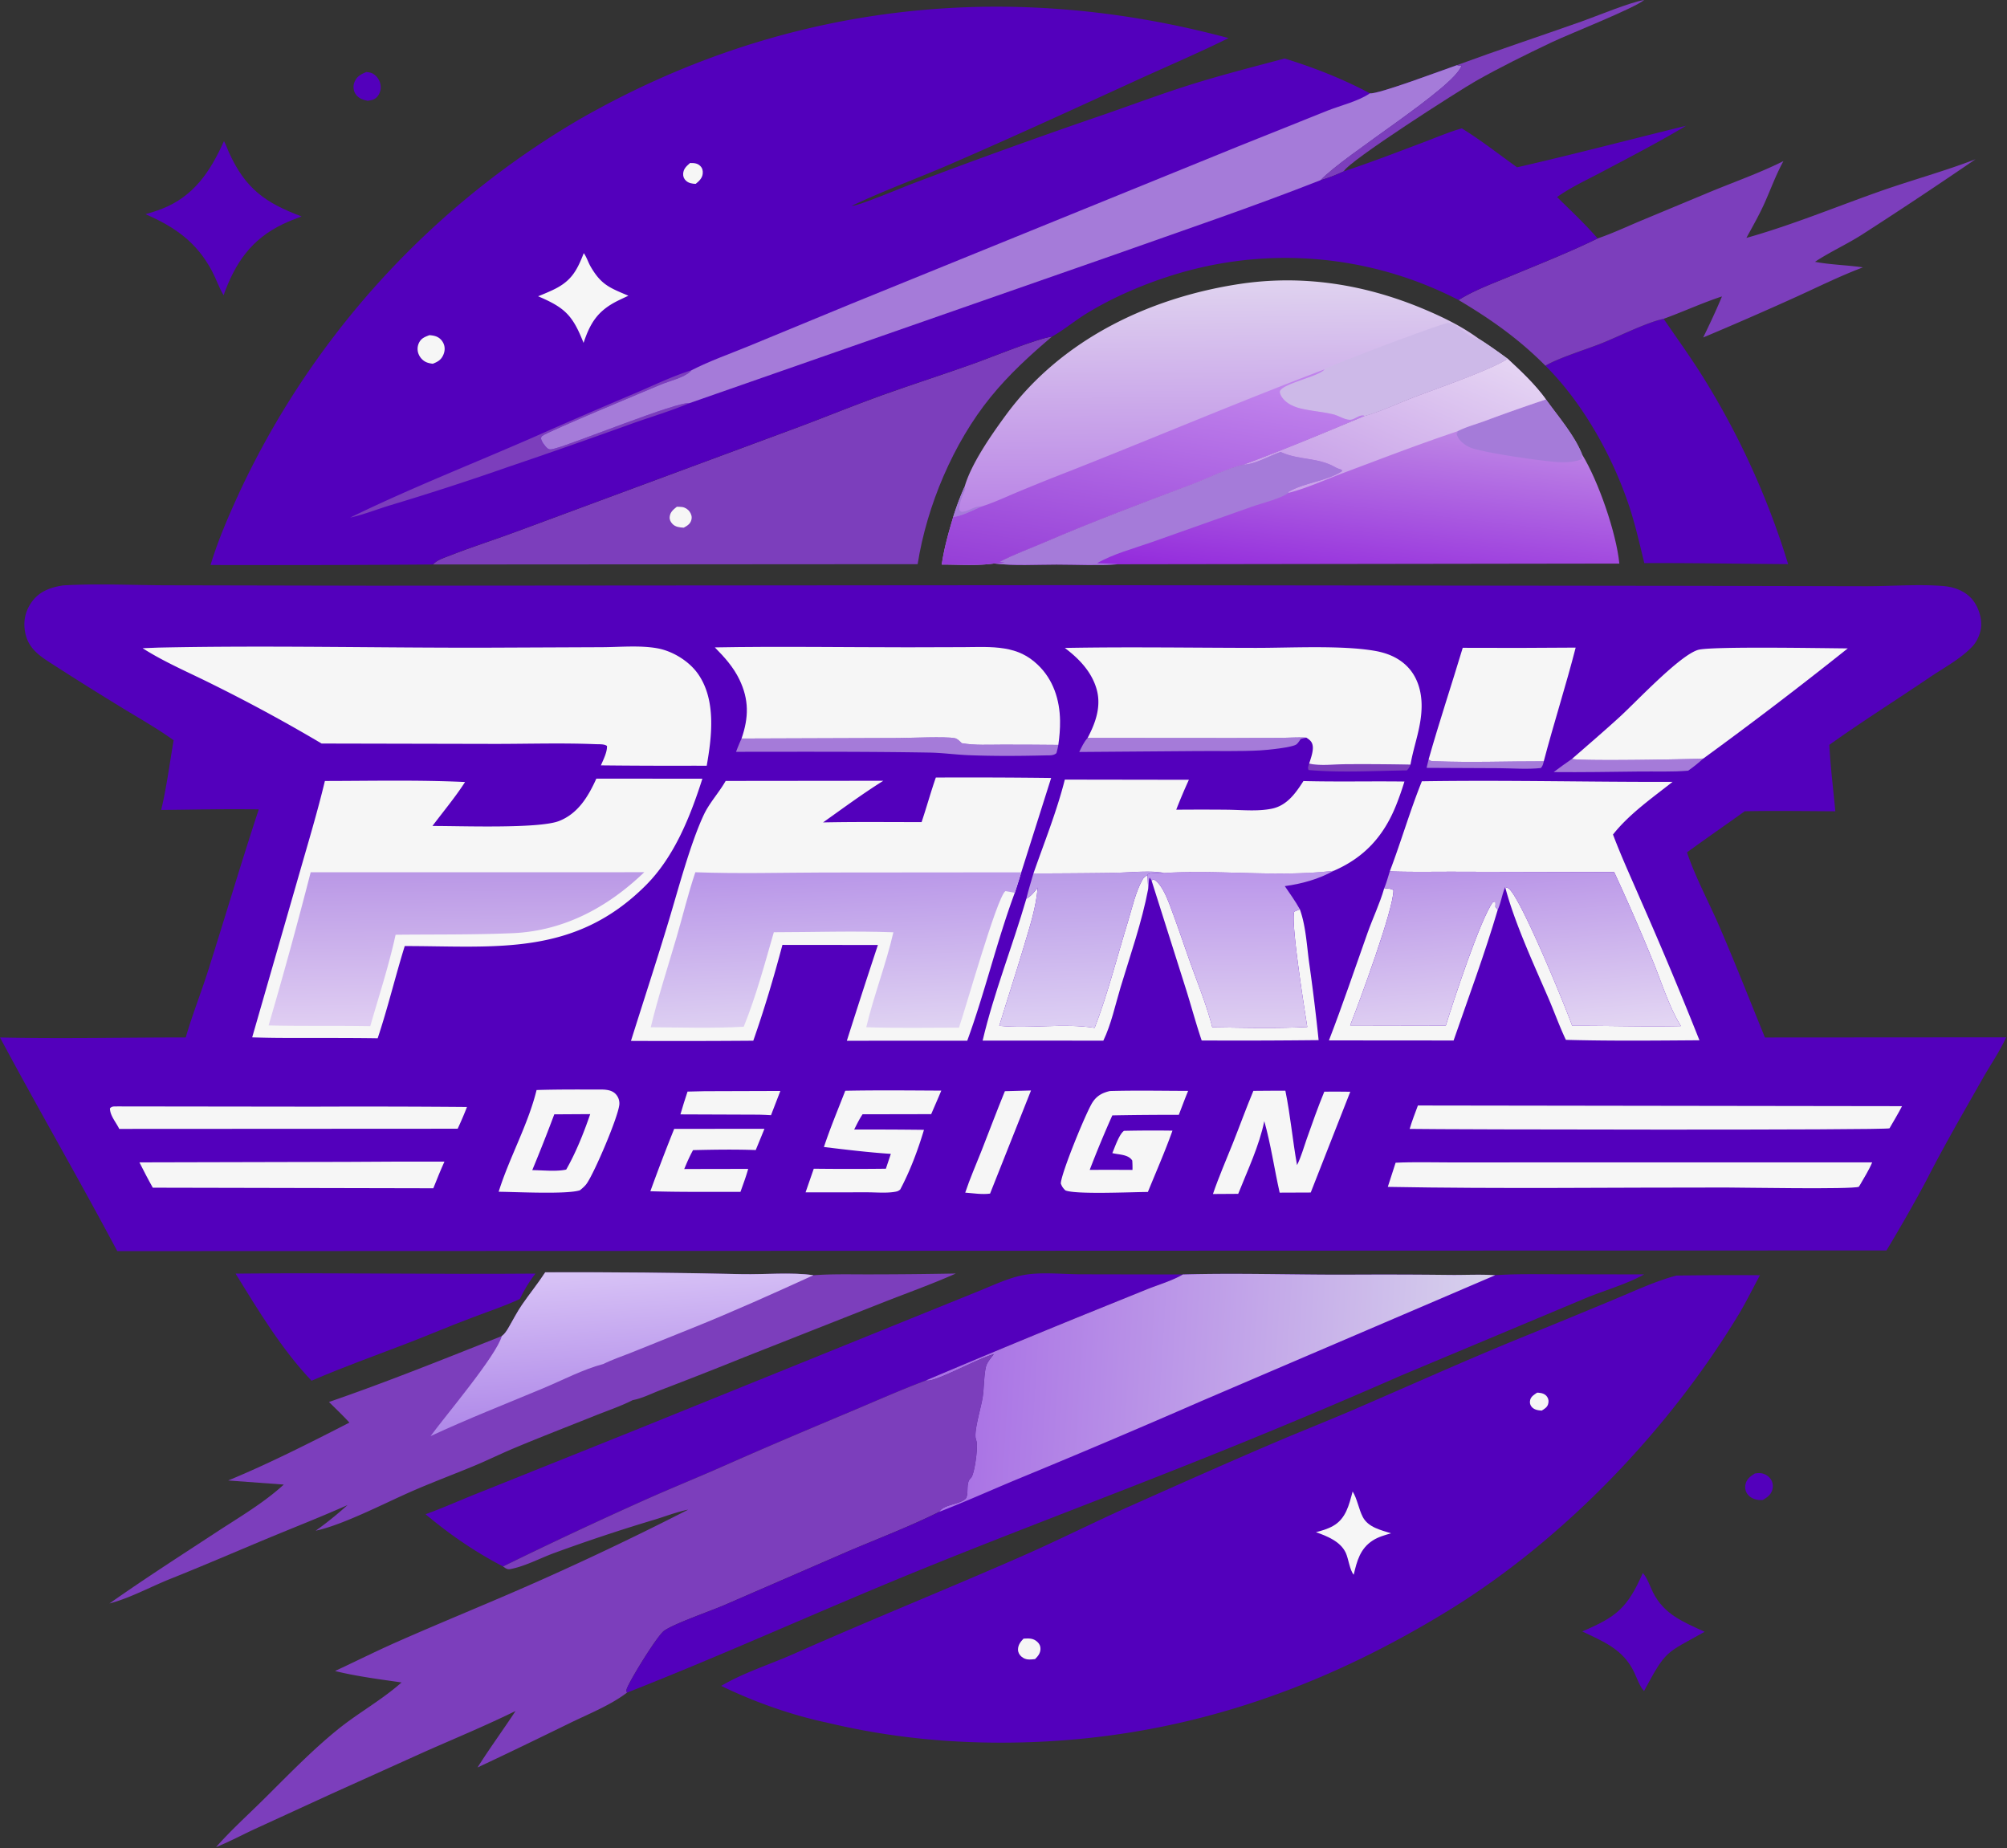 <?xml version="1.0" encoding="UTF-8"?>
<svg data-bbox="0 0 922.601 849.483" xmlns="http://www.w3.org/2000/svg" viewBox="0 0 923 850" height="850" width="923" data-type="ugc">
    <rect x="0" y="0" width="923" height="850" fill="#333333" stroke="none"/>
    <g>
        <path fill="#5300BC" d="M807.046 677.647c.94-.12 1.869-.245 2.819-.116 1.772.241 3.594 1.331 4.56 2.853.888 1.4 1.097 3.089.67 4.683-.638 2.38-2.381 3.596-4.404 4.771-.331.011-.662.033-.993.033-2.2-.002-4.507-.78-5.926-2.548-1.028-1.28-1.367-2.91-1.069-4.504.492-2.636 2.222-3.791 4.343-5.172"/>
        <path fill="#5300BC" d="M168.499 33.12c1.1.145 2.112.245 3.085.816 1.606.944 2.812 2.634 3.276 4.428q.095.348.15.707.056.356.074.719a7 7 0 0 1-.085 1.44 6.8 6.8 0 0 1-.694 2.046 7 7 0 0 1-.372.619c-1.29 1.868-2.757 2.154-4.858 2.457-.917-.208-1.805-.42-2.68-.77-1.515-.606-2.921-1.951-3.459-3.516-.546-1.588-.462-3.155.245-4.673 1.117-2.396 2.965-3.332 5.318-4.272"/>
        <path fill="#7C3EBC" d="M670.048 29.96c18.97-6.978 38.129-13.297 57.176-20.039 7.077-2.503 22.442-8.9 28.936-9.921-4.936 3.99-34.368 15.556-42.659 19.506-11.729 5.587-23.605 11.413-34.902 17.83-7.448 4.232-58.354 36.727-60.587 41.44-3.386 1.606-7.119 3.103-10.73 4.097 11.101-11.815 61.175-42.198 64.872-52.686-1.046.084-.742.159-1.597-.07-.171-.046-.339-.105-.509-.157"/>
        <path fill="#5300BC" d="M755.528 723.434c2.075 2.249 3.31 6.216 4.723 9.001 5.15 10.147 13.955 13.522 23.697 18.024-18.187 10.239-17.53 8.054-27.871 27.247-1.951-2.035-3.333-6.114-4.571-8.693-5.035-10.492-13.98-14-23.858-18.725 15.921-6.713 20.837-10.935 27.88-26.854"/>
        <path fill="#5300BC" d="M103.003 64.912c.92 1.609 1.525 3.503 2.293 5.198 7.557 16.678 16.717 23.192 33.399 29.426-2.901 1.068-5.805 2.213-8.597 3.544-14.579 6.953-21.932 17.858-27.277 32.691-2.083-3.437-3.435-7.557-5.349-11.153-7.057-13.26-17.03-20.244-30.558-26.111 2.517-.708 5.051-1.491 7.49-2.441 14.772-5.758 22.322-17.224 28.599-31.154"/>
        <path fill="#5300BC" d="M108.336 585.737c45.978-.466 91.962.396 137.93-.003-2.93 3.662-5.156 7.489-7.226 11.686-7.152 3.321-14.875 5.854-22.242 8.685-9.993 3.734-19.82 7.968-29.786 11.79-14.602 5.6-29.385 10.895-43.742 17.1-13.587-14.257-24.653-32.543-34.934-49.258"/>
        <path fill="#5300BC" d="M710.711 168.193c6.015-3.603 18.772-7.499 25.838-10.316 8.214-3.276 20.597-9.569 28.541-11.254 6.052 8.854 12.387 17.614 18.066 26.707a362 362 0 0 1 11.887 20.521 362 362 0 0 1 10.521 21.253 362 362 0 0 1 9.112 21.894 362 362 0 0 1 7.662 22.443c-22.035-.127-44.099-.579-66.131-.461-2.228-9.134-4.306-18.377-7.334-27.285-7.679-22.59-21.189-46.654-38.162-63.502"/>
        <path fill="#7C3EBC" d="M803.147 109.41c20.754-5.81 40.978-14.205 61.303-21.386 14.6-5.157 29.62-9.217 44.049-14.778a2179 2179 0 0 1-52.48 34.85c-6.94 4.375-14.5 7.81-21.329 12.317 7.261 1.379 14.743 1.48 22.065 2.548-10.736 4.046-20.65 9.019-31.065 13.74a1698 1698 0 0 1-42.412 18.511c3.043-6.245 5.97-12.466 8.635-18.884-9.11 2.983-17.81 7.036-26.823 10.295-7.944 1.685-20.327 7.978-28.541 11.254-7.066 2.817-19.823 6.713-25.838 10.316-12.079-12.222-25.196-21.477-39.914-30.199 7.035-4.452 15.932-7.707 23.611-10.903 13.5-5.619 27.191-11.006 40.331-17.424 6.771-2.314 13.376-5.418 19.977-8.187L784.3 89.16c11.898-5.03 24.354-9.298 35.893-15.068-3.441 6.212-5.796 12.843-8.695 19.305-2.455 5.474-5.476 10.749-8.351 16.013"/>
        <path fill="#5300BC" d="M195.723 696.401c8.456-3.061 16.7-6.815 25.079-10.096l70.969-28.448 110.933-44.897 46.322-18.742c6.798-2.678 14.278-6.372 21.414-7.762 8.007-1.56 17.888-.453 26.073-.41l47.485.086c-4.884 2.872-11.167 4.695-16.469 6.806l-28.81 11.666a5441 5441 0 0 0-72.925 30.278c-11.787 4.428-23.338 9.587-34.947 14.464-19.308 8.114-38.501 16.212-57.654 24.709-11.937 5.295-24.053 10.175-35.977 15.494a2073 2073 0 0 0-65.865 30.876c-12.985-6.785-24.408-14.589-35.628-24.024"/>
        <path fill="#7C3EBC" d="M199.099 259.607c1.946-2.159 5.188-3.073 7.84-4.12 10.107-3.987 20.493-7.226 30.665-11.041l129.75-48.078c12.648-4.736 25.158-9.868 37.863-14.444 14.416-5.193 29.022-9.832 43.443-15.01 7.635-2.741 28.12-11.145 35.124-12.099-10.189 8.642-19.793 17.43-28.237 27.834-17.16 21.144-29.287 49.935-33.534 76.812z"/>
        <path fill="#F6F6F6" d="M311.266 233.065c.801-.01 1.585.018 2.383.11 1.353.156 2.732 1.02 3.503 2.15.751 1.101 1.142 2.256.845 3.596-.449 2.02-1.883 2.839-3.537 3.757-1.818-.078-3.836-.302-5.176-1.699-.904-.943-1.414-1.922-1.298-3.263.19-2.202 1.685-3.381 3.28-4.651"/>
        <path fill="url(#853f0787-06a4-49d4-968f-d58722fb221e)" d="M693.345 164.977c6.233 5.809 12.642 11.788 17.628 18.721 5.534 7.732 13.207 16.554 16.653 25.372 7.422 12.115 15.687 35.92 17.101 50.122l-230.689.326c-9.239.628-18.843.12-28.119.113-9.401-.006-19.395.653-28.7-.482 1.58-.185 3.2-.241 4.788-.351-.766-.123-1.431-.25-2.175-.482 6.519-3.381 13.589-5.939 20.342-8.847 22.509-9.695 45.609-18.357 68.549-26.982 7.543-2.836 15.24-7.019 23.105-8.789 18.742-6.901 37.198-14.664 55.621-22.361 7.579-2.066 15.322-5.767 22.681-8.599 9.754-3.754 35.718-12.656 43.215-17.761"/>
        <path fill="#A57BD9" d="M710.973 183.698c5.534 7.732 13.207 16.554 16.653 25.372l-.335.391.378 1.493c-.515.282-.51.299-1.16.54-2.952 1.096-6.648 1.172-9.767 1.029-6.701-.309-36.255-4.487-41.186-6.964-2.637-1.324-4.904-3.274-5.744-6.154l.494-.364-.076-.673c3.735-1.958 8.303-3.177 12.277-4.627a874 874 0 0 1 28.466-10.043"/>
        <path fill="url(#96b3cc9d-f090-4eec-aab3-40d198e8546c)" d="M693.345 164.977c6.233 5.809 12.642 11.788 17.628 18.721a874 874 0 0 0-28.466 10.043c-3.974 1.45-8.542 2.669-12.277 4.627-17.56 5.856-35.061 12.637-52.408 19.135-8.183 3.065-16.716 6.987-25.171 9.15l-.292-.332c7.336-4.398 17.606-4.94 24.804-9.62l-.157-.639c-1.125-.368-2.157-.713-3.191-1.305-7.584-4.345-16.411-3.165-24.298-6.651l-.542-.244c-5.131 1.735-11.917 5.781-17.147 5.836 18.742-6.901 37.198-14.664 55.621-22.361 7.579-2.066 15.322-5.767 22.681-8.599 9.754-3.754 35.718-12.656 43.215-17.761"/>
        <path fill="#A57BD9" d="M571.828 213.698c5.23-.055 12.016-4.101 17.147-5.836l.542.244c7.887 3.486 16.714 2.306 24.298 6.651 1.034.592 2.066.937 3.191 1.305l.157.639c-7.198 4.68-17.468 5.222-24.804 9.62l.292.332c-4.114 2.846-11.918 4.607-16.915 6.374l-46.128 16.331c-8.158 2.894-17.595 5.333-25.077 9.675 3.153.156 6.368.187 9.507.485-9.239.628-18.843.12-28.119.113-9.401-.006-19.395.653-28.7-.482 1.58-.185 3.2-.241 4.788-.351-.766-.123-1.431-.25-2.175-.482 6.519-3.381 13.589-5.939 20.342-8.847 22.509-9.695 45.609-18.357 68.549-26.982 7.543-2.836 15.24-7.019 23.105-8.789"/>
        <path fill="#7C3EBC" d="M250.741 585.135q45.351-.173 90.69.859c10.139.196 23.055-.971 32.641.498 8.823-.656 17.813-.373 26.662-.408q19.423-.021 38.843-.389c-11.006 4.897-22.438 8.958-33.646 13.378l-63.272 24.957a2166 2166 0 0 1-38.968 15.316c-3.878 1.463-8.637 3.887-12.679 4.557-5.52 2.811-11.618 4.856-17.379 7.164-12.532 5.021-25.152 9.883-37.597 15.113-6.018 2.529-11.871 5.429-17.899 7.933-9.805 4.073-19.751 7.769-29.469 12.055-12.211 5.386-31.327 15.27-43.501 17.81 5.151-3.651 9.971-7.583 14.665-11.799-12.41 5.537-25.052 10.448-37.588 15.677-14.631 6.104-29.142 12.378-43.872 18.257-9.134 3.645-18.569 8.86-28.042 11.336 16.1-11.345 32.71-22.003 49.184-32.794 10.362-6.787 21.872-13.511 30.983-21.895l-25.568-1.884c18.871-7.789 37.582-17.304 55.754-26.612-2.982-3.287-6.248-6.358-9.392-9.491 26.814-9.243 53.115-19.851 79.474-30.307 1.311-.952 2.255-2.417 3.062-3.799 2.071-3.548 3.941-7.252 6.27-10.639 3.465-5.039 7.309-9.748 10.644-14.893"/>
        <path fill="url(#8e323a6e-238a-4d1b-87db-29acc5500b85)" d="M250.741 585.135q45.351-.173 90.69.859c10.139.196 23.055-.971 32.641.498-18.505 8.442-36.933 16.746-55.81 24.338l-27.517 11.076c-4.374 1.76-9.059 3.3-13.269 5.399-9.214 2.407-18.821 7.462-27.646 11.146-17.295 7.22-34.81 14.119-51.807 22.007 6.618-9.12 30.358-37.058 32.742-45.992 1.311-.952 2.255-2.417 3.062-3.799 2.071-3.548 3.941-7.252 6.27-10.639 3.465-5.039 7.309-9.748 10.644-14.893"/>
        <path fill="url(#4102a18f-7513-43e8-863d-a9a8b53bb787)" d="M443.621 223.827c3.018-10.578 12.463-24.084 19.087-33.089 25.388-34.512 65.755-53.847 107.383-60.141 29.118-4.402 57.701.195 84.705 11.544 8.911 3.745 17.721 8.046 25.517 13.812 4.479 2.837 8.749 5.906 13.032 9.024-7.497 5.105-33.461 14.007-43.215 17.761-7.359 2.832-15.102 6.533-22.681 8.599-18.423 7.697-36.879 15.46-55.621 22.361-7.865 1.77-15.562 5.953-23.105 8.789-22.94 8.625-46.04 17.287-68.549 26.982-6.753 2.908-13.823 5.466-20.342 8.847.744.232 1.409.359 2.175.482-1.588.11-3.208.166-4.788.351-7.743 1.117-16.27.483-24.109.49 1.061-7.465 3.112-14.62 5.241-21.832a121 121 0 0 1 5.27-13.98"/>
        <path fill="#A57BD9" d="m443.621 223.827.333.935c-1.015 2.749-3.142 7.018-2.695 9.924.644.537.603.758 1.497.669 3.042-.301 5.265-2.645 8.742-2.441-4.046 1.751-8.797 4.28-13.147 4.893a121 121 0 0 1 5.27-13.98"/>
        <path fill="#CDB9E8" d="M609.151 169.868c3.813-2.335 54.558-21.416 56.864-21.336 4.59.158 8.788 6.706 13.517 7.341.26.035.521.052.781.079 4.479 2.837 8.749 5.906 13.032 9.024-7.497 5.105-33.461 14.007-43.215 17.761-7.359 2.832-15.102 6.533-22.681 8.599l-.239-.215c-1.806-.376-3.724 1.348-5.447 1.82-2.52.69-5.922-1.707-8.423-2.334-5.001-1.251-10.252-1.535-15.269-2.772a20.2 20.2 0 0 1-4.55-1.718c-2.11-1.126-4.367-3.162-4.923-5.582-.86-3.747 18.068-7.266 20.553-10.667"/>
        <path fill="url(#c5b77048-e3ff-4e9b-ae94-cfa84a717446)" d="M609.151 169.869c-2.485 3.401-21.413 6.92-20.553 10.667.556 2.42 2.813 4.456 4.923 5.582a20.2 20.2 0 0 0 4.55 1.718c5.017 1.237 10.268 1.521 15.269 2.772 2.501.627 5.903 3.024 8.423 2.334 1.723-.472 3.641-2.196 5.447-1.82l.239.215c-18.423 7.697-36.879 15.46-55.621 22.361-7.865 1.77-15.562 5.953-23.105 8.789-22.94 8.625-46.04 17.287-68.549 26.982-6.753 2.908-13.823 5.466-20.342 8.847.744.232 1.409.359 2.175.482-1.588.11-3.208.166-4.788.351-7.743 1.117-16.27.483-24.109.49 1.061-7.465 3.112-14.62 5.241-21.832 4.35-.613 9.101-3.142 13.147-4.893 5.693-1.791 11.244-4.441 16.756-6.735a969 969 0 0 1 23.838-9.569c39.068-15.425 77.783-31.867 117.059-46.741"/>
        <path fill="#7C3EBC" d="M425.794 634.883c.243.017.485.041.728.05 4.705.156 23.801-10.452 30.557-12.151-1.15 1.553-3.106 3.739-3.587 5.601-.984 3.816-.903 9.88-1.53 14.065-.696 4.648-3.787 14.554-3.299 18.653.042.349.347 1.384.43 1.702.742 2.822-.748 13.544-2.095 16.198-.47.926-.374.557-.963 1.27-1.883 2.277-.337 7.611-2.086 9.144-3.037 2.663-9.869 2.4-11.978 5.871-13.515 6.724-27.89 12.21-41.797 18.118l-57.104 24.794c-6.262 2.706-22.985 8.472-27.642 11.78-3.167 2.249-15.55 22.39-17.138 26.601-.29.77-.206 1.137.054 1.87-7.591 5.783-17.528 9.729-26.105 13.916-14.181 6.922-28.334 13.816-42.632 20.498 5.57-8.816 11.757-17.251 17.488-25.971-13.409 6.57-27.237 12.332-40.9 18.351l-43.471 19.605-35.664 16.375c-5.895 2.738-11.65 5.835-17.68 8.26 6.665-7.601 14.402-14.582 21.598-21.7 11.111-10.988 22.357-22.714 34.512-32.524 9.416-7.599 20.053-13.4 29.178-21.497-10.221-1.479-20.554-2.788-30.594-5.259 9.466-4.428 18.819-9.099 28.378-13.326 22.22-9.825 44.775-18.877 66.966-28.804a1399 1399 0 0 0 67.094-32.098c-5.136 1.011-10.33 3.062-15.355 4.578a810 810 0 0 0-45.982 15.268c-6.544 2.367-13.512 6.159-20.329 7.482-1.633.318-2.219-.314-3.495-1.177a2069 2069 0 0 1 65.865-30.876c11.924-5.319 24.04-10.199 35.977-15.494 19.153-8.497 38.346-16.595 57.654-24.709 11.609-4.877 23.16-10.036 34.947-14.464"/>
        <path fill="#5300BC" d="M543.998 586.133c25.212-.717 50.561.166 75.793.093q23.671-.144 47.341.124c6.757.061 13.773-.331 20.5.131 9.009-.652 18.143-.442 27.173-.449l41.308.07c-8.52 4.75-18.975 7.545-28.024 11.389l-83.81 35.152a3002 3002 0 0 1-95.498 39.934c-41.499 16.565-83.352 32.262-124.757 49.074-45.41 18.438-90.079 38.885-135.68 56.798-.26-.733-.344-1.1-.054-1.87 1.588-4.211 13.971-24.352 17.138-26.601 4.657-3.308 21.38-9.074 27.642-11.78l57.104-24.794c13.907-5.908 28.282-11.394 41.797-18.118 2.109-3.471 8.941-3.208 11.978-5.871 1.749-1.533.203-6.867 2.086-9.144.589-.713.493-.344.963-1.27 1.347-2.654 2.837-13.376 2.095-16.198-.083-.318-.388-1.353-.43-1.702-.488-4.099 2.603-14.005 3.299-18.653.627-4.185.546-10.249 1.53-14.065.481-1.862 2.437-4.048 3.587-5.601-6.756 1.699-25.852 12.307-30.557 12.151-.243-.009-.485-.033-.728-.05a5422 5422 0 0 1 72.925-30.278l28.81-11.666c5.302-2.111 11.585-3.934 16.469-6.806"/>
        <path fill="url(#26b436c4-256e-4718-b276-9ba77c6b4f76)" d="M543.998 586.133c25.212-.717 50.561.166 75.793.093q23.671-.144 47.341.124c6.757.061 13.773-.331 20.5.131L552.41 644.398a4325 4325 0 0 1-85.235 36.174c-11.727 4.884-23.363 10.13-35.204 14.714 2.109-3.471 8.941-3.208 11.978-5.871 1.749-1.533.203-6.867 2.086-9.144.589-.713.493-.344.963-1.27 1.347-2.654 2.837-13.376 2.095-16.198-.083-.318-.388-1.353-.43-1.702-.488-4.099 2.603-14.005 3.299-18.653.627-4.185.546-10.249 1.53-14.065.481-1.862 2.437-4.048 3.587-5.601-6.756 1.699-25.852 12.307-30.557 12.151-.243-.009-.485-.033-.728-.05a5422 5422 0 0 1 72.925-30.278l28.81-11.666c5.302-2.111 11.585-3.934 16.469-6.806"/>
        <path fill="#5300BC" d="M770.944 586.642q19.219-.298 38.437-.159c-3.283 6.01-6.264 12.212-9.809 18.071-32.135 53.111-80.524 103.651-133.496 136.146-61.305 37.607-125.651 59.227-197.938 60.679-29.826.599-58.827-2.188-87.863-9.143-16.336-3.467-33.605-9.574-48.601-16.89 10.184-6.043 22.457-9.879 33.323-14.702 34.968-15.521 70.474-29.79 105.504-45.174 16.316-7.166 32.232-15.229 48.505-22.491 22.27-9.938 44.616-19.902 67.045-29.474 11.992-5.118 24.131-9.883 36.108-15.038 26.563-11.434 52.863-23.332 79.676-34.187a4346 4346 0 0 0 40.85-16.815c9.204-3.822 18.607-8.261 28.259-10.823"/>
        <path fill="#F6F6F6" d="M706.915 640.49c.214.007.428.007.641.023 1.551.12 3.103.555 4.001 1.952.683 1.062.75 2.177.382 3.361-.455 1.462-1.716 2.168-2.928 2.921-1.745-.109-3.608-.402-4.747-1.907-.676-.894-.815-1.94-.543-3.013.413-1.627 1.895-2.469 3.194-3.337"/>
        <path fill="#F6F6F6" d="M470.716 753.61c2.442-.139 4.427-.282 6.344 1.482.962.884 1.496 1.96 1.447 3.294-.074 2.045-1.143 3.267-2.493 4.638-2.402.229-4.277.545-6.258-1.146-.988-.844-1.598-1.967-1.58-3.295.026-2.067 1.169-3.565 2.54-4.973"/>
        <path fill="#F6F6F6" d="M622.062 685.951c2.094 3.229 2.808 8.198 4.702 11.768 2.501 4.714 8.288 5.959 12.969 7.458-2.928.843-5.819 1.622-8.411 3.29-5.795 3.729-7.293 9.445-8.756 15.741-1.837-2.03-2.409-7.407-3.678-10.099-2.47-5.238-8.591-7.653-13.713-9.457 2.673-.66 5.449-1.49 7.863-2.851 5.977-3.368 7.373-9.728 9.024-15.85"/>
        <path fill="#5300BC" d="M96.832 259.848c3.543-11.777 8.512-23.047 13.636-34.201a391 391 0 0 1 9.876-19.58 390 390 0 0 1 22.973-37.34 387 387 0 0 1 8.573-11.843 394 394 0 0 1 4.451-5.799 396 396 0 0 1 9.226-11.342 392 392 0 0 1 14.62-16.345 388 388 0 0 1 10.247-10.428 394 394 0 0 1 10.631-10.037 395 395 0 0 1 11.001-9.63 389 389 0 0 1 47.373-34.204 391 391 0 0 1 6.267-3.764c92.936-53.537 196.158-65.536 299.292-37.818-13.948 6.924-28.345 13.014-42.502 19.5-28.258 12.947-56.533 25.93-85.045 38.312-15.125 6.568-30.833 12.224-45.702 19.325 1.924.52 24.009-8.734 27.463-10.032A2813 2813 0 0 1 508.3 52.488c13.732-4.776 27.402-9.921 41.295-14.191 13.599-4.18 27.463-7.742 41.216-11.388 13.451 4.168 26.759 9.35 39.177 16.012 3.5.63 33.887-10.85 40.06-12.961.17.052.338.11.509.157.855.228.551.154 1.597.07-3.697 10.488-53.771 40.87-64.872 52.685 3.611-.994 7.344-2.49 10.73-4.098 12.323-4.032 24.4-8.734 36.533-13.294 5.83-2.19 11.751-4.761 17.728-6.442 8.766 5.418 17.041 11.895 25.411 17.914 25.973-5.928 51.815-12.764 77.69-19.094-12.54 7.553-25.814 14.38-38.756 21.252-6.809 3.614-14.284 7.028-20.543 11.528 6.306 6.214 12.863 12.337 18.664 19.027-13.14 6.418-26.831 11.805-40.331 17.424-7.679 3.196-16.576 6.451-23.611 10.903a172 172 0 0 0-7.625-3.709 176 176 0 0 0-11.753-4.854 174 174 0 0 0-12.078-3.98 175 175 0 0 0-16.496-3.909q-2.084-.387-4.177-.725-2.093-.335-4.194-.62a170 170 0 0 0-8.427-.936 166 166 0 0 0-4.228-.312 166 166 0 0 0-4.235-.209 171 171 0 0 0-12.717-.008 176 176 0 0 0-8.463.514 176 176 0 0 0-8.428.927 169 169 0 0 0-8.372 1.337 173 173 0 0 0-12.412 2.769 175 175 0 0 0-8.147 2.349c-13.614 4.274-27.489 10.233-39.625 17.719-5.289 3.263-10.255 7.458-15.636 10.469-7.004.954-27.489 9.358-35.124 12.099-14.421 5.178-29.027 9.817-43.443 15.01-12.705 4.576-25.215 9.708-37.863 14.444l-129.75 48.078c-10.172 3.815-20.558 7.055-30.665 11.042-2.652 1.047-5.894 1.961-7.84 4.12q-51.133.382-102.267.24"/>
        <path fill="#F6F6F6" d="M317.353 74.977c1.768-.011 3.388.024 4.728 1.39.964.983 1.215 2.105 1.1 3.44-.183 2.12-1.693 3.512-3.245 4.754-1.549-.05-3.131-.302-4.351-1.346-1-.856-1.49-2.014-1.406-3.328.149-2.315 1.549-3.497 3.174-4.91"/>
        <path fill="#F6F6F6" d="M197.476 154.143c.903.07 1.782.173 2.651.433 1.695.506 2.981 1.626 3.759 3.214.816 1.666.771 3.542.069 5.239-1.006 2.434-2.553 3.345-4.924 4.256-.829-.096-1.634-.238-2.427-.502-1.809-.602-3.282-2.043-4.032-3.791a6.3 6.3 0 0 1-.508-2.01 6.4 6.4 0 0 1 .037-1.386 6 6 0 0 1 .132-.681 6 6 0 0 1 .482-1.299c1.041-2.099 2.699-2.679 4.761-3.473"/>
        <path fill="#F6F6F6" d="M268.464 116.417c1.273 1.692 2.012 4.183 3.097 6.069 4.884 8.485 8.729 9.821 17.435 13.522a186 186 0 0 0-4.999 2.372c-8.995 4.506-12.526 9.991-15.625 19.324q-.227-.582-.461-1.164c-4.807-11.891-8.595-15.212-20.447-20.289a109 109 0 0 0 6.024-2.544c8.81-3.938 11.637-8.615 14.976-17.29"/>
        <path fill="#7C3EBC" d="M161.002 238.057c27.833-13.604 56.838-24.917 85.201-37.352a2844 2844 0 0 1 46.051-19.933c8.446-3.601 17.033-7.797 25.793-10.512-.191.197-.377.4-.575.592-2.977 2.888-9.701 4.374-13.648 6.046-5.172 2.19-52.423 21.813-54.448 23.581-.286.249-.403.642-.605.963.168 1.499 1.85 3.815 3.08 4.796.992.792 2.325.286 3.446-.002 8.481-2.179 56.587-21.803 61.66-20.788-8.426 3.573-17.511 6.23-26.159 9.316a3030 3030 0 0 1-56.779 19.871 1267 1267 0 0 1-54.315 17.663c-6.226 1.877-12.349 4.361-18.702 5.759"/>
        <path fill="#A57BD9" d="M670.048 29.96c.17.052.338.111.509.157.855.228.551.154 1.597.07-3.697 10.488-53.771 40.87-64.872 52.685-31.551 12.411-63.501 23.192-95.428 34.521l-194.897 68.054c-5.073-1.015-53.179 18.609-61.66 20.788-1.121.288-2.454.794-3.446.002-1.23-.981-2.912-3.297-3.08-4.796.202-.321.319-.714.605-.963 2.025-1.768 49.276-21.391 54.448-23.581 3.947-1.672 10.671-3.158 13.648-6.046.198-.192.384-.395.575-.592 8.222-4.227 17.474-7.467 26.041-10.987l47.379-19.551 177.701-72.279 41.435-16.602c5.902-2.312 14.281-4.35 19.385-7.919 3.5.63 33.887-10.85 40.06-12.96"/>
        <path fill="#5300BC" d="M28.983 269.239c15.657-.935 31.854-.106 47.552-.063l95.375.187 320.797-.244 285.481.315 79.89.173c11.689.008 23.958-1.016 35.587-.089 5.07.405 10.281 2.32 13.544 6.39 2.767 3.452 4.453 8.756 3.782 13.161-.44 2.881-1.895 6.101-3.905 8.23-5.44 5.761-13.077 9.761-19.602 14.182-15.354 10.405-31.102 20.304-46.195 31.074.524 10.193 1.82 20.387 2.753 30.552-13.882-.066-27.788-.289-41.666-.006-8.826 6.337-17.771 12.498-26.55 18.902 3.809 11.316 9.854 22.488 14.635 33.481 7.414 17.049 14.175 34.451 21.219 51.662l110.921-.075c-2.89 6.434-7.262 12.725-10.765 18.903-8.85 15.611-17.907 31.164-26.055 47.155-5.706 10.68-11.958 21.593-18.211 31.955l-813.645.306C36.387 542.405 17.625 510.081 0 477.141c28.422.584 56.977-.009 85.411-.019 3.086-10.585 7.21-20.934 10.538-31.462 7.733-24.465 15.016-49.038 23.048-73.418-14.933-.26-29.927.115-44.863.251 2.504-10.548 3.877-21.36 5.727-32.035-7.41-5.367-15.573-9.958-23.382-14.729a1546 1546 0 0 1-33.716-21.152c-5.45-3.521-9.899-6.969-11.191-13.746-.959-5.027.011-9.728 2.97-13.9 3.55-5.006 8.625-6.788 14.44-7.692"/>
        <path fill="#7C3EBC" d="M602.067 351.18c4.929 1.178 11.788.302 16.913.282a1088 1088 0 0 1 29.682.198c-.424 1.136-.823 1.768-1.651 2.653-14.833.178-30.41 1.144-45.192-.176-.544-1.15-.083-1.774.248-2.957"/>
        <path fill="#A57BD9" d="m656.069 353.137.95-3.932c.925 1.026 1.804.823 3.156.878 16.489.674 33.274-.01 49.793.03-.302 1.305-.437 2.066-1.343 3.103-6.189.676-12.839.13-19.073.075z"/>
        <path fill="#A57BD9" d="M714.514 355.081c2.765-2.106 5.598-4.097 8.452-6.081 3.094 1.093 53.142.229 60.387-.156-2.264 2.027-4.497 3.883-7.005 5.605-7.347.608-14.976.29-22.365.375-13.165.153-26.302.384-39.469.257"/>
        <path fill="#F6F6F6" d="m324.038 501.844 34.841-.108-4.305 11.152c-1.797-.14-3.613-.17-5.415-.246l-36.235-.136c.993-3.527 2.128-7 3.272-10.48z"/>
        <path fill="#F6F6F6" d="m462.137 501.841 12.01-.323-18.825 47.418c-3.566.511-7.824-.164-11.424-.438 2.175-6.549 5.01-12.954 7.54-19.379 3.579-9.087 6.986-18.244 10.699-27.278"/>
        <path fill="#A57BD9" d="m500.189 339.361 67.233.051 22.387-.097c3.622-.032 7.382-.344 10.987-.064-.899.152-1.739.357-2.614.617-.572.853-1.071 1.646-1.813 2.363-1.597 1.545-13.897 2.715-16.733 2.87-9.55.521-19.25.232-28.825.316l-54.481.417c1.138-2.308 2.133-4.532 3.859-6.473"/>
        <path fill="#A57BD9" d="M338.509 345.759a96 96 0 0 1 2.52-6.11l72.121-.247c5.819-.007 21.607-.776 25.969.091 1.237.246 2.317 1.441 3.185 2.294 6.049 1.059 12.612.654 18.752.66q12.831-.004 25.662.126c-.199 1.27-.545 2.513-.857 3.759-1.286 1.263-3.37 1.034-5.144 1.076-11.657.277-23.556.372-35.203-.094-6.046-.242-12.038-1.097-18.09-1.2-29.597-.503-59.311-.372-88.915-.355"/>
        <path fill="#F6F6F6" d="m310.05 519.173 41.518-.036-4.013 9.774c-9.569-.341-19.269-.199-28.84.037-1.55 2.841-2.82 5.697-4.032 8.695l13.455-.048 15.94-.007c-.99 3.573-2.307 7.059-3.548 10.551-13.8-.028-27.638.134-41.432-.287a876 876 0 0 1 10.952-28.679"/>
        <path fill="#F6F6F6" d="m529.599 404.987.816-.599c4.169 1.899 7.147 10.791 8.667 14.86 3.144 8.421 5.954 16.964 9.017 25.414 3.331 9.191 7.019 18.306 9.419 27.798 14.491.196 29.211.573 43.679-.145-1.211-7.764-7.673-48.23-5.987-53.055l2.57-1.085c2.711 7.466 3.189 16.399 4.237 24.256a955 955 0 0 1 4.405 35.931 3395 3395 0 0 1-53.779.157c-2.586-7.621-4.7-15.498-7.097-23.189z"/>
        <path fill="#F6F6F6" d="M503.415 472.71c5.761-14.677 10.54-33.351 15.267-48.697 1.915-6.217 3.501-13.614 6.648-19.324.604-1.095 1.341-1.601 2.392-2.235l.318 6.37c-2.897 15.283-8.206 30.359-12.703 45.25-2.414 7.994-4.298 17.032-7.924 24.528l-55.51-.029c5.201-22.076 13.764-43.44 20.098-65.221 2.308-1.326 3.607-3.083 5.219-5.129-.705 8.981-3.56 17.681-6.112 26.269-3.708 12.478-7.757 24.828-11.555 37.273 14.428 1.417 29.581-1.32 43.862.945"/>
        <path fill="#F6F6F6" d="M636.593 408.496c1.471.16 3.023.044 4.243.9.133 8.581-15.607 51.204-19.901 62.164l43.987.083c3.36-10.851 15.92-49.122 21.678-56.82l1.302-.223-.867-.138.684.162c.084.85.08 1.59-.007 2.439l1.069 1.384c-5.952 20.185-13.405 40.183-20.284 60.081l-57.332-.044c6.315-16.33 11.879-32.903 17.74-49.397 2.436-6.857 5.687-13.611 7.688-20.591"/>
        <path fill="#F6F6F6" d="M576.412 501.692c4.903-.076 9.813-.054 14.718-.078 2.33 11.333 3.317 22.854 5.365 34.219 1.878-3.725 3.109-8.216 4.498-12.161 2.557-7.265 5.117-14.49 8.041-21.616 3.977-.075 7.97.015 11.949.033l-18.19 46.354-14.287.056c-2.446-10.836-4.062-22.25-7.071-32.881-2.319 11.333-7.72 22.684-11.996 33.432l-11.615.072c2.683-7.898 6.062-15.582 9.146-23.331 3.192-8.019 6.113-16.132 9.442-24.099"/>
        <path fill="#F6F6F6" d="M510.45 501.768c11.966-.335 23.994-.091 35.967-.061-1.523 3.63-2.875 7.351-4.302 11.021q-15.288-.042-30.573.247a501 501 0 0 0-10.395 25.055q9.836-.057 19.671.015c.03-1.454.002-2.851-.102-4.301-1.798-2.87-6.029-2.66-9.171-3.433 1.157-2.663 3.134-8.682 5.374-10.238a604 604 0 0 1 22.286-.081c-3.394 9.517-7.49 18.844-11.31 28.2-7.216.003-32.991 1.249-37.925-.721-1.111-1.079-1.556-1.72-2.108-3.167.053-4.465 11.625-32.773 14.564-37.313 1.985-3.065 4.556-4.432 8.024-5.223"/>
        <path fill="#F6F6F6" d="M388.73 501.642c14.691-.295 29.461-.136 44.155-.062-1.503 3.624-3.09 7.216-4.641 10.821l-31.551.06c-1.505 2.22-2.66 4.626-3.862 7.016q16.047-.055 32.093.136c-2.812 9.36-6.338 18.814-10.93 27.456-.765.594-1.077.782-2.043.973-4.042.797-9.035.294-13.2.302l-28.275.018 3.769-10.868a1443 1443 0 0 0 33.158.006l2.283-6.835c-10.166-.661-20.638-1.944-30.769-3.153 2.885-8.727 6.484-17.3 9.813-25.87"/>
        <path fill="#F6F6F6" d="M160.114 534.351q22.139-.176 44.279-.121c-1.831 4.042-3.478 8.139-5.114 12.262l-91.141-.194-37.87-.078c-2.165-3.826-4.165-7.718-6.147-11.64z"/>
        <path fill="#F6F6F6" d="m53.955 508.841 90.84.113q34.98-.142 69.959.155a158 158 0 0 1-4.278 9.992l-155.64.083c-1.411-2.976-4.266-6.1-4.271-9.461 1.044-1.11 1.926-.802 3.39-.882"/>
        <path fill="#F6F6F6" d="M246.769 501.303c9.062-.274 18.196-.245 27.263-.221 3.064.008 6.886-.327 9.147 2.11a6.5 6.5 0 0 1 .792 1.059q.169.284.308.584a6.4 6.4 0 0 1 .422 1.253 6.3 6.3 0 0 1 .12 1.974c-.624 5.871-11.183 30.625-14.884 36.112-.86 1.275-2.048 2.264-3.23 3.229-5.95 1.978-29.601.741-37.378.689 4.954-15.825 13.463-30.66 17.44-46.789"/>
        <path fill="#5300BC" d="m254.909 512.486 16.521-.1c-2.942 8.585-6.543 17.628-11.043 25.513-4.707 1.001-10.765.271-15.607.251a790 790 0 0 0 10.129-25.664"/>
        <path fill="#F6F6F6" d="m652.083 508.416 222.636.313c-1.763 3.457-3.825 6.806-5.752 10.177-1.407.935-204.35.583-220.673.278 1.057-3.646 2.479-7.206 3.789-10.768"/>
        <path fill="#F6F6F6" d="M641.828 534.741c8.482-.413 17.119-.135 25.619-.14l47.266-.021 146.289-.014c-1.462 3.547-3.664 6.948-5.551 10.295l-.613.951c-3.429 1.252-53.329.34-61.032.332-51.821-.054-103.765.659-155.569-.293z"/>
        <path fill="#F6F6F6" d="M672.696 297.928q25.971.141 51.942-.091c-4.503 17.537-10.061 34.769-14.67 52.276-16.519-.04-33.304.644-49.793-.03-1.352-.055-2.231.148-3.156-.878 4.862-17.194 10.535-34.163 15.677-51.277"/>
        <path fill="url(#920df522-527c-4cb6-af84-09e6fa56e357)" d="M475.273 401.707q18.476-.036 36.948-.279c6.179-.101 17.572-1.26 23.074.067-2.019.355-5.874-.319-7.398.586l-.175.373c-1.051.634-1.788 1.14-2.392 2.235-3.147 5.71-4.733 13.107-6.648 19.324-4.727 15.346-9.506 34.02-15.267 48.697-14.281-2.265-29.434.472-43.862-.945 3.798-12.445 7.847-24.795 11.555-37.273 2.552-8.588 5.407-17.288 6.112-26.269-1.612 2.046-2.911 3.803-5.219 5.129.938-3.915 2.149-7.778 3.272-11.645"/>
        <path fill="#F6F6F6" d="M722.966 349c7.32-6.385 14.713-12.715 21.888-19.262 7.522-6.864 27.574-28.344 36.086-30.857 5.832-1.721 58.209-.742 68.829-.683a1910 1910 0 0 1-66.416 50.646c-7.245.385-57.293 1.249-60.387.156"/>
        <path fill="url(#da794cbe-65cf-4cbb-9f10-fe240af2fa97)" d="M535.295 401.495c25.903-1.599 52.287 2.032 78.104-1.025-7.008 3.864-14.616 5.98-22.528 7.063 2.355 3.487 4.895 6.946 6.909 10.642l-2.57 1.085c-1.686 4.825 4.776 45.291 5.987 53.055-14.468.718-29.188.341-43.679.145-2.4-9.492-6.088-18.607-9.419-27.798-3.063-8.45-5.873-16.993-9.017-25.414-1.52-4.069-4.498-12.961-8.667-14.86l-.816.599-.858-1.412c-.696 1.709-.295 3.463-.701 5.249l-.318-6.37.175-.373c1.524-.905 5.379-.231 7.398-.586"/>
        <path fill="#F6F6F6" d="M653.9 359.317c38.42-.612 76.875.362 115.3.264-9.349 7.371-20.01 14.839-27.397 24.219 3.813 10.12 8.391 20.03 12.667 29.966a1874 1874 0 0 1 27.085 64.658c-20.425.144-41.004.365-61.418-.194-3.013-6.328-5.35-12.992-8.139-19.427-6.685-15.423-15.591-34.782-19.773-50.804.55.161.88.231 1.413.521 5.167 2.813 26.472 54.873 29.387 63.251 16.671-.076 33.329.499 50.006.123-5.363-8.7-8.755-19.702-12.602-29.191a949 949 0 0 0-18.083-41.621l-70.887-.16c-10.761-.057-21.557.187-32.311-.167 5.208-13.692 9.296-27.887 14.752-41.438"/>
        <path fill="#F6F6F6" d="m489.7 358.539 57.055.087q-3.105 6.798-5.821 13.762 11.687-.106 23.373.002c6.65.073 14.1.871 20.618-.481 6.941-1.44 10.911-7.102 14.513-12.697 15.47.399 30.968.018 46.446.22a138 138 0 0 1-3.705 10.596c-5.673 14.338-14.593 24.278-28.78 30.442-25.817 3.057-52.201-.574-78.104 1.025-5.502-1.327-16.895-.168-23.074-.067q-18.472.243-36.948.279c4.952-14.224 10.743-28.56 14.427-43.168"/>
        <path fill="#F6F6F6" d="M328.75 297.741c29.501-.533 59.061-.052 88.57-.045l25.879-.074c6.214-.03 12.624-.378 18.774.641 6.1 1.01 10.8 3.196 15.295 7.475 7.138 6.793 10.115 16.112 10.243 25.792.049 3.717-.267 7.367-.793 11.043q-12.831-.13-25.662-.126c-6.14-.006-12.703.399-18.752-.66-.868-.853-1.948-2.048-3.185-2.294-4.362-.867-20.15-.098-25.969-.091l-72.121.247c3.344-9.675 3.476-17.895-.997-27.16-2.771-5.742-6.848-10.247-11.282-14.748"/>
        <path fill="#F6F6F6" d="M489.697 297.991c29.212-.544 58.486-.062 87.704-.032 15.988.017 39.673-1.282 54.859 1.369 5.448.95 10.529 2.935 14.569 6.846 5.078 4.917 7.029 11.874 6.955 18.769-.104 9.542-3.523 17.591-5.122 26.717a1088 1088 0 0 0-29.682-.198c-5.125.02-11.984.896-16.913-.282.74-2.331 2.048-5.833 1.621-8.267-.338-1.924-1.392-2.649-2.892-3.661-3.605-.28-7.365.032-10.987.064l-22.387.097-67.233-.051c3.708-6.999 6.415-14.67 4.066-22.639-2.337-7.929-8.125-13.883-14.558-18.732"/>
        <path fill="url(#8a8dbd20-695f-4a1b-9979-349bb256fa0b)" d="M639.148 400.755c10.754.354 21.55.11 32.311.167l70.887.16a949 949 0 0 1 18.083 41.621c3.847 9.489 7.239 20.491 12.602 29.191-16.677.376-33.335-.199-50.006-.123-2.915-8.378-24.22-60.438-29.387-63.251-.533-.29-.863-.36-1.413-.521-1.484 3.385-1.896 7.096-3.444 10.448l-1.069-1.384c.087-.849.091-1.589.007-2.439l-.684-.162.867.138-1.302.223c-5.758 7.698-18.318 45.969-21.678 56.82l-43.987-.083c4.294-10.96 20.034-53.583 19.901-62.164-1.22-.856-2.772-.74-4.243-.9 1.024-2.514 1.755-5.148 2.555-7.741"/>
        <path fill="#F6F6F6" d="M72.73 297.836c50.854-1.099 101.885.187 152.76.024l51.171-.214c8.19-.024 17.646-.951 25.644.504 7.141 1.3 14.723 5.982 18.834 11.951 8.248 11.974 6.244 28.619 3.873 42.071l-5.499-.021q-21.58.075-43.157-.159c1.098-2.591 2.914-6.076 2.79-8.904-1.113-.972-3.692-.778-5.193-.839-15.346-.625-30.901-.129-46.271-.13l-79.78-.169a759 759 0 0 0-49.814-27.063c-10.882-5.476-22.214-10.209-32.505-16.774z"/>
        <path fill="#F6F6F6" d="m274.25 358.1 48.77.023c-5.555 17.405-12.914 35.938-26.054 49.072-32.806 32.793-68.82 27.923-110.829 27.896-4.371 14.086-7.763 28.391-12.449 42.412-14.107-.217-28.233-.113-42.343-.159a486 486 0 0 1-15.368-.261l21.776-75.642c4.027-14.047 8.242-28.055 11.661-42.265 21.445-.03 43.042-.528 64.46.475-4.471 6.975-10.023 13.584-14.996 20.218 12.106-.064 48.929 1.389 58.267-2.302 8.767-3.466 13.413-11.318 17.105-19.467"/>
        <path fill="url(#770ee9a7-f6d4-481b-b72a-59c3eb179d97)" d="m142.877 401.159 153.416-.025c-17.242 16.566-37.869 27.489-62.155 28.1-17.363.693-34.824.466-52.203.658-3.124 14.287-7.608 27.998-11.649 42.035-15.584-.293-31.174.023-46.761-.333a2169 2169 0 0 0 19.352-70.435"/>
        <path fill="#F6F6F6" d="M430.386 357.589q26.515-.127 53.029.195l-13.747 43.401c-.987 3.135-1.915 6.304-2.981 9.412-8.28 22.31-13.673 45.656-21.861 68.027l-55.365.024a3445 3445 0 0 1 14.276-44.047l-43.907-.041c-3.925 14.785-8.335 29.635-13.403 44.069q-28.126.214-56.254.085c5.839-18.586 11.911-37.08 17.529-55.736 4.251-14.12 9.908-35.439 16.041-48.4 2.539-5.367 7.006-10.178 9.982-15.423l72.506-.075c-9.539 5.981-18.536 12.634-27.706 19.151 15.086-.328 30.217-.126 45.309-.152 2.298-6.792 4.174-13.711 6.552-20.49"/>
        <path fill="url(#d7ced631-5d35-458a-9671-b7f898d50957)" d="M319.787 401.143c19.668.746 39.498.174 59.182.122l90.699-.08c-.987 3.135-1.915 6.304-2.981 9.412-1.424-.32-2.889-.527-4.328-.776-4.019 3.177-18.459 54.746-21.346 62.793-14.192.008-28.453.293-42.635-.181 3.497-14.676 9.085-28.9 12.48-43.67-18.221-.688-36.729-.042-54.983-.024-4.151 14.426-8.192 29.551-13.843 43.456-14.157.811-28.575.321-42.761.249 3.378-13.912 7.841-27.649 11.867-41.389 2.915-9.949 5.321-20.097 8.649-29.912"/>
        <defs fill="none">
            <linearGradient gradientUnits="userSpaceOnUse" y2="195.446" x2="633.134" y1="271.557" x1="624.296" id="853f0787-06a4-49d4-968f-d58722fb221e">
                <stop stop-color="#942BDC"/>
                <stop stop-color="#BD84E5" offset="1"/>
            </linearGradient>
            <linearGradient gradientUnits="userSpaceOnUse" y2="154.995" x2="666.74" y1="227.818" x1="635.033" id="96b3cc9d-f090-4eec-aab3-40d198e8546c">
                <stop stop-color="#CAA4E9"/>
                <stop stop-color="#E5D4F3" offset="1"/>
            </linearGradient>
            <linearGradient gradientUnits="userSpaceOnUse" y2="583.852" x2="282.385" y1="650.523" x1="287.216" id="8e323a6e-238a-4d1b-87db-29acc5500b85">
                <stop stop-color="#B08AE9"/>
                <stop stop-color="#D8C3F6" offset="1"/>
            </linearGradient>
            <linearGradient gradientUnits="userSpaceOnUse" y2="130.385" x2="551.299" y1="234.508" x1="552.327" id="4102a18f-7513-43e8-863d-a9a8b53bb787">
                <stop stop-color="#BA85E6"/>
                <stop stop-color="#DFD2EF" offset="1"/>
            </linearGradient>
            <linearGradient gradientUnits="userSpaceOnUse" y2="171.279" x2="535.154" y1="271.338" x1="520.32" id="c5b77048-e3ff-4e9b-ae94-cfa84a717446">
                <stop stop-color="#963FD7"/>
                <stop stop-color="#C083EC" offset="1"/>
            </linearGradient>
            <linearGradient gradientUnits="userSpaceOnUse" y2="644.813" x2="676.94" y1="630.88" x1="447.807" id="26b436c4-256e-4718-b276-9ba77c6b4f76">
                <stop stop-color="#AA73E5"/>
                <stop stop-color="#D6CFEC" offset="1"/>
            </linearGradient>
            <linearGradient gradientUnits="userSpaceOnUse" y2="471.393" x2="494.348" y1="402.043" x1="491.954" id="920df522-527c-4cb6-af84-09e6fa56e357">
                <stop stop-color="#BA9BE8"/>
                <stop stop-color="#DDCFF3" offset="1"/>
            </linearGradient>
            <linearGradient gradientUnits="userSpaceOnUse" y2="471.378" x2="566.213" y1="401.8" x1="565.634" id="da794cbe-65cf-4cbb-9f10-fe240af2fa97">
                <stop stop-color="#BB97EA"/>
                <stop stop-color="#DDCDF1" offset="1"/>
            </linearGradient>
            <linearGradient gradientUnits="userSpaceOnUse" y2="476.699" x2="697.185" y1="397.398" x1="690.62" id="8a8dbd20-695f-4a1b-9979-349bb256fa0b">
                <stop stop-color="#B893E7"/>
                <stop stop-color="#E3D6F3" offset="1"/>
            </linearGradient>
            <linearGradient gradientUnits="userSpaceOnUse" y2="470.198" x2="209.476" y1="401.451" x1="208.791" id="770ee9a7-f6d4-481b-b72a-59c3eb179d97">
                <stop stop-color="#BA98E6"/>
                <stop stop-color="#DFCDF2" offset="1"/>
            </linearGradient>
            <linearGradient gradientUnits="userSpaceOnUse" y2="473.888" x2="385.715" y1="399.468" x1="382.568" id="d7ced631-5d35-458a-9671-b7f898d50957">
                <stop stop-color="#B895E8"/>
                <stop stop-color="#DFD2F2" offset="1"/>
            </linearGradient>
        </defs>
    </g>
</svg>
